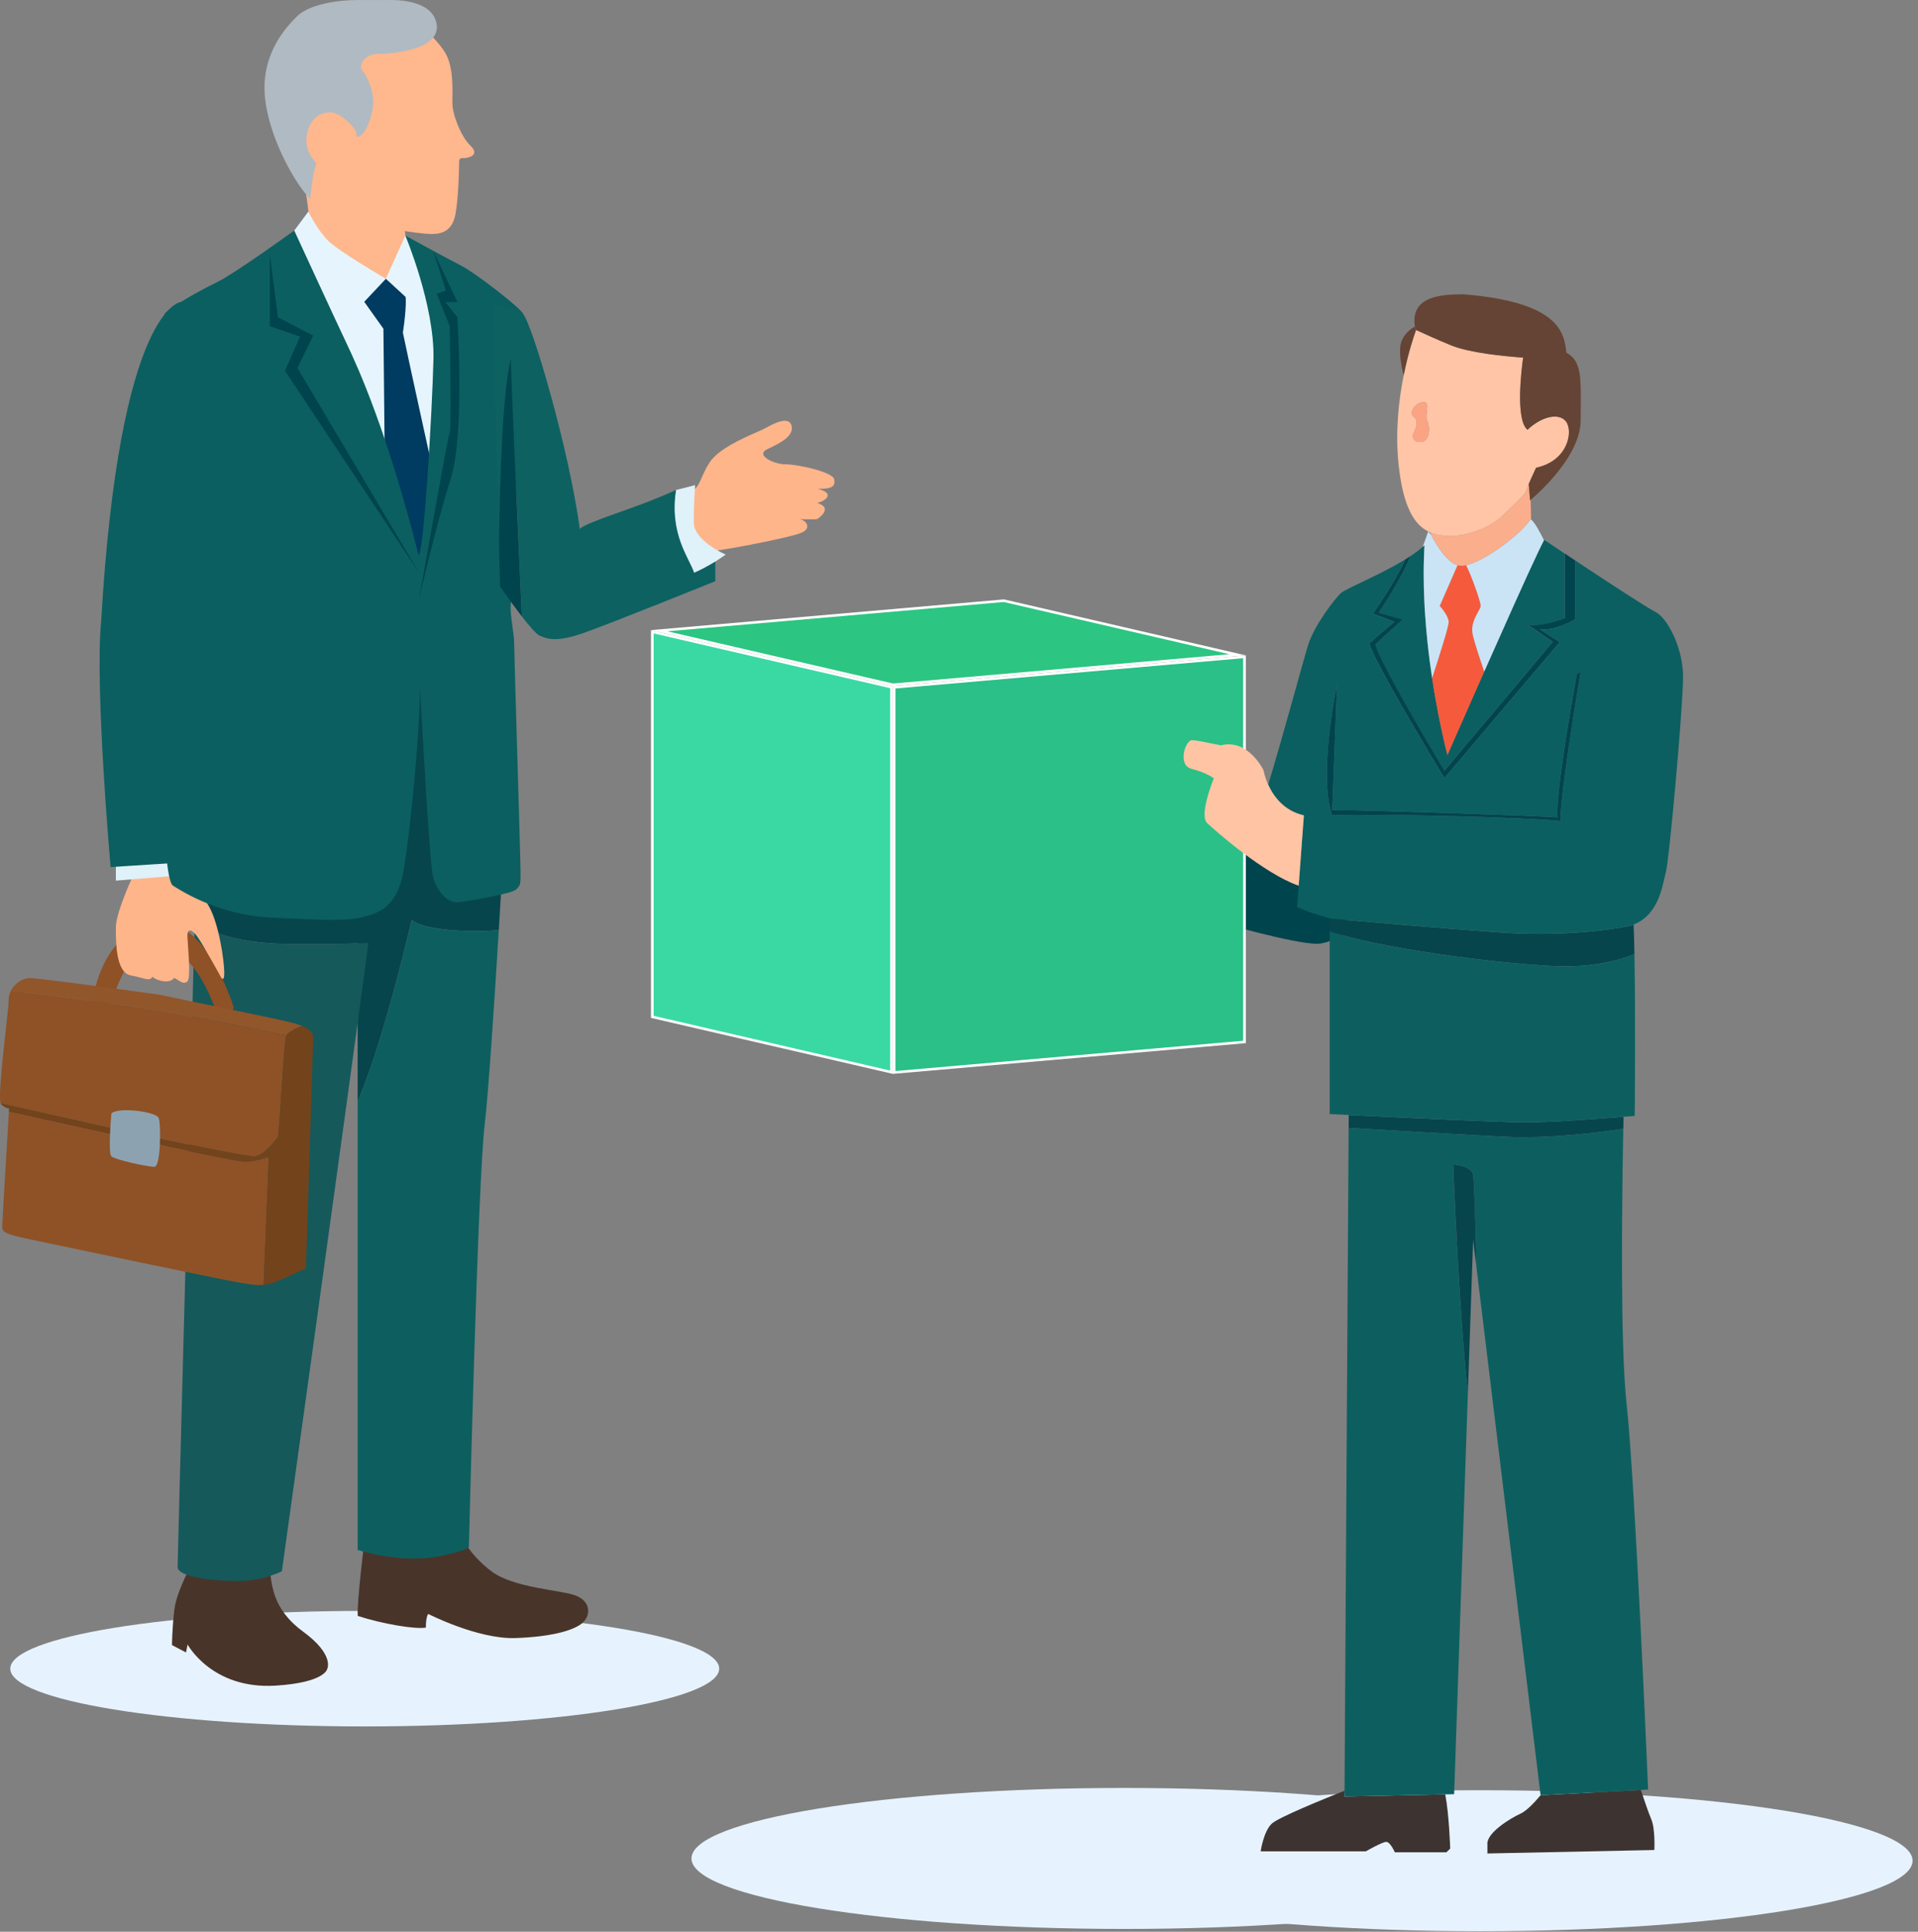 <svg fill="none" height="285" viewBox="0 0 283 285" width="283" xmlns="http://www.w3.org/2000/svg"><rect x="0" y="0" width="283" height="285" fill="#808080" stroke="none"/><g fill="#e6f3ff"><path d="m165.866 284.586c35.258 0 63.839-4.656 63.839-10.4s-28.581-10.401-63.839-10.401c-35.257 0-63.839 4.657-63.839 10.401s28.582 10.4 63.839 10.4z"/><path d="m218.361 284.922c35.257 0 63.839-4.657 63.839-10.401s-28.582-10.4-63.839-10.4c-35.258 0-63.84 4.656-63.84 10.4s28.582 10.401 63.84 10.401z"/><path d="m53.816 254.707c28.884 0 52.3-3.815 52.3-8.52 0-4.706-23.416-8.521-52.3-8.521s-52.3 3.815-52.3 8.521c0 4.705 23.416 8.52 52.3 8.52z"/></g><path d="m53.915 226.041s-1.313 10.645-1.125 12.364c3.617 1.176 8.448 1.995 10.047 1.723 0-1.676.351-2.014.351-2.014s7.298 3.737 12.84 3.556 8.848-1.2 9.998-2.309 1.125-3.08-1.032-3.942c-2.157-.861-9.247-1.085-12.583-3.67-3.335-2.584-4.412-5.118-5.586-7.246-1.174-2.128-12.676-5.117-12.909 1.538z" fill="#49342a"/><path d="m28.57 230.255s-2.536 4.393-2.862 7.336c-.326 2.942-.33 5.118-.33 5.118l2.067 1.085.236-1.176s3.563 6.66 13.003 6.07c7.229-.452 7.58-2.423 7.58-2.423s1.199-2.061-3.543-5.547c-4.742-3.485-4.554-7.112-5.023-9.645-.469-2.534-3.286-4.032-6.43-3.761s-4.693 2.943-4.693 2.943z" fill="#49342a"/><path d="m75.062 110.381c0 1.393-.673 13.91-1.464 26.844-5.166.413-11.4-.11-12.852-1.511-3.869 16.416-6.789 24.079-7.975 26.825v-56.103s5.973-6.475 9.141-6.475 13.149 7.722 13.149 10.42z" fill="#07454c"/><path d="m71.519 165.882c-1.028 8.457-2.332 62.338-2.332 62.338s.143.448-4.66 1.44c-5.782.991-11.755-.992-11.755-.992v-66.13c1.187-2.745 4.106-10.408 7.975-26.824 1.452 1.401 7.686 1.924 12.852 1.511-.738 12.1-1.586 24.57-2.079 28.657z" fill="#0d5f5f"/><path d="m55.756 128.103c-.131 1.299-.644 5.299-1.407 11.019-2.65.126-6.744.232-12.309.134-6.65-.118-10.458-1.594-13.325-2.966.228-8.43.375-13.855.375-13.855s7.457-4.768 11.889-4.768 15.522 2.97 14.776 10.436z" fill="#07454c"/><path d="m54.357 139.122c-3.612 27.076-12.766 92.69-12.766 92.69s-2.703 1.448-6.528 1.448c-3.825 0-8.856-.629-8.856-2.069 0-1.117 1.737-65.847 2.516-94.902 2.866 1.373 6.675 2.848 13.325 2.966 5.566.099 9.659-.008 12.309-.133z" fill="#15595b"/><path d="m34.494 148.657s-3.763-12.34-10.104-12.34c-6.34 0-9.027 4.665-10.316 9.28-1.288 4.614.628 4.512.628 4.512s1.133-.779 2.401-4.095c1.268-3.317 3.458-7.36 6.956-6.479 3.502.881 5.867 4.614 7.478 8.76 1.611 4.146 2.956.362 2.956.362z" fill="#8f5126"/><path d="m19.864 128.743c-.656 1.267-2.769 6.11-2.769 8.045s-.069 6.675 2.181 7.112c2.251.433 2.768.936 3.217.201.673.649 2.663 1.07 3.184.165.762.366 1.39 1.078 1.974.519.583-.558 0-5.826 0-6.762s.554-1.07 1.419.098c.864 1.169 3.564 6.11 3.564 6.11s.624 1.003.416-1.57c-.208-2.573-1.109-7.812-2.801-9.815-1.696-2.002-2.768-2.305-3.494-4.441-.726-2.136-2.214-2.635-3.6-2.635s-3.286 2.97-3.286 2.97z" fill="#ffb58a"/><path d="m17.096 127.032v2.892l10.732-.87v-3.28z" fill="#dff1f9"/><path d="m102.858 81.546c2.381 0 13.659-2.203 15.376-2.938 1.712-.736.571-2.022-.428-2.022 2.095.09 2.76 0 2.76 0s2.569-1.609 0-2.388c1.097-.185 2.854-1.424.094-2.065 2.14 0 2.617-.366 2.426-1.424-.192-1.058-5.329-2.203-7.14-2.203-1.81 0-4.57-1.377-2.711-2.25s3.902-1.884 3.572-3.399c-.331-1.514-2.524-.46-3.715.228-1.19.688-6.805 2.616-8.424 5.189-1.618 2.573-1.141 3.627-3.429 4.728-2.283 1.101-9.875 6.912-1.382 8.54h2.997z" fill="#ffb58a"/><path d="m44.264 24.468c.644 1.916 1.688 8.092 1.24 9.956s.991 13.98 8.534 13.693c7.543-.287 5.708-14.028 5.708-14.028s2.581.433 4.02.433 2.977-.48 3.425-2.872.546-6.51.546-7.419c0-.909.098-.909.746-.909s2.381-.433.942-1.817c-1.439-1.385-2.679-4.642-2.679-6.318s.249-5.314-1.093-7.466c-1.341-2.152-4.664-5.314-7.441-5.602-2.781-.287-11.461-.334-13.296 8.473-1.835 8.808-.644 13.882-.644 13.882z" fill="#ffb78d"/><path d="m52.553.008c-2.728 0-6.895.637-8.664 2.345-1.77 1.707-5.227 5.554-4.832 11.538.396 5.983 4.44 13.253 6.732 15.463.216-3.493.909-5.267.909-5.267s-1.986-1.817-1.39-4.355c.595-2.537 2.083-3.159 3.474-3.159s3.772 2.297 3.772 3.064c0 .767.273.743.991.047.718-.696 1.537-3.206 1.537-4.693 0-1.487-.893-3.831-1.586-4.5-.693-.669.151-2.537 2.283-2.537 2.132 0 9.329-.622 8.636-4.453-.693-3.831-6.821-3.493-7.478-3.493h-4.379z" fill="#b0bac2"/><path d="m56.924 41.127s-6.813-3.973-8.448-5.554c-1.639-1.581-2.976-4.355-2.976-4.355l-2.87 3.851s13.243 31.859 14.731 35.785c1.488 3.926 4.465 13.642 4.465 13.642s4.314-23.075 2.626-34.853c-1.688-11.778-4.64-14.885-4.64-14.885l-2.887 6.365z" fill="#e6f5fd"/><path d="m56.937 41.128-3.193 3.399 2.83 3.973.212 20.88 5.048 15.121 2.132-14.645s-3.971-18.052-4.518-20.782c.595-3.973.396-5.267.396-5.267l-2.915-2.683z" fill="#003b61"/><path d="m32.151 41.562c-3.205 1.569-6.748 3.639-7.792 4.642s-1.835 82.533 1.142 84.445c2.976 1.912 8.089 4.437 14.54 4.732 6.45.295 10.866.567 13.101 0 2.234-.566 5.309-1.093 6.353-6.695 1.044-5.601 2.63-22.402 2.43-27.717.396 6.176 1.439 26.809 2.035 28.63s1.986 3.78 3.918 3.493c1.937-.287 7.641-1.243 8.285-1.869.644-.625.644-.719.644-2.584s-.942-32.076-.942-33.653-.693-4.642-.497-5.842 1.786-42.272 1.786-42.846-6.846-5.936-9.08-7.085c-2.234-1.149-8.265-4.449-8.265-4.449s4.346 10.338 4.147 18.237c-.2 7.899-1.39 28.244-2.186 28.917-4.567-18.001-8.88-27.576-10.569-31.116-1.688-3.544-7.784-16.789-7.784-16.789s-8.742 6.314-11.27 7.553z" fill="#0b5f60"/><path d="m99.734 72.296s-.844 5.122 0 7.085c.845 1.963 1.786 5.122 2.679 5.122s4.665-2.683 4.665-2.683-4.714-2.01-4.714-4.787.2-5.456.2-5.456z" fill="#dff1f9"/><path d="m105.542 82.865v2.88s-15.628 6.322-19.498 7.663c-3.873 1.337-5.162.909-6.401.382-.501-.212-1.558-1.448-2.638-2.84-.432-9.409-1.627-35.569-1.627-38.02-1.187 4.74-1.611 16.927-1.749 27.233l-.885-35.061s3.083-.189 4.416 1.196c1.333 1.389 6.801 19.964 8.387 31.741 1.215-1.172 7.792-2.825 14.193-5.743-.995 6.558 1.982 10.051 2.679 12.206 1.439-.622 3.123-1.636 3.123-1.636z" fill="#0d6161"/><path d="m26.681 44.558s-9.06.696-11.763 47.201c-.934 9.806 1.399 36.163 1.399 36.163l12.648-.814s-.966-21.907 0-32.807 4.974-24.578 3.576-35.73c-1.399-11.152-5.859-14.008-5.859-14.008z" fill="#0b5f60"/><path d="m44.546 151.355c-.962.405-2.035.936-2.287 1.396-3.727-.763-11.816-2.403-17.157-3.371-5.529-1.007-18.103-2.569-23.494-3.222.555-1.085 1.733-1.86 2.793-1.86 1.452 0 19.025 2.439 19.025 2.439 3.604.778 18.107 3.682 20.04 4.252.408.122.771.24 1.081.366z" fill="#92562b"/><path d="m42.262 152.751s-.02.036-.029.051c-.375.881-1.019 14.724-1.231 14.933-.212.204-1.615 2.435-3.282 2.848-1.472.37-30.792-6.298-37.646-7.864-.436-1.766 1.211-13.634 1.211-15.259 0-.46.122-.901.326-1.302 5.39.653 17.965 2.215 23.494 3.222 5.341.968 13.431 2.608 17.157 3.371z" fill="#8e5226"/><path d="m39.714 169.277c-.016.429-.037.909-.057 1.428-1.023.33-2.434.708-3.551.708-1.716 0-27.673-5.779-34.8-7.376.016-.322.029-.503.029-.503s-.481.051-1.182-.622c-.033-.035-.061-.098-.082-.193 6.854 1.566 36.174 8.234 37.646 7.864.75-.185 1.443-.736 1.998-1.306z" fill="#73431c"/><path d="m39.666 170.706c-.2 4.787-.542 13.115-.762 18.862-1.35.122-2.622-.201-4.028-.421-1.986-.311-27.135-5.602-30.576-6.325-3.437-.728-3.975-1.039-3.975-1.818 0-.696.82-14.177.991-16.966 7.127 1.597 33.084 7.376 34.8 7.376 1.117 0 2.528-.378 3.551-.708z" fill="#8e5226"/><path d="m46.213 153.062c0 .933-1.072 34.062-1.072 34.062s-2.475 1.192-4.514 2.022c-.595.244-1.166.37-1.725.421.22-5.747.563-14.075.762-18.862.02-.519.041-.999.057-1.428.689-.7 1.166-1.428 1.284-1.542.212-.208.856-14.051 1.231-14.932.008-.016.016-.036.029-.052.253-.46 1.325-.991 2.287-1.396 1.162.46 1.659.968 1.659 1.707z" fill="#73431c"/><path d="m16.437 164.262s-.53 5.83 0 6.341c.53.512 5.374 1.542 6.34 1.542s.975-6.242.648-7.19-5.969-1.672-6.989-.689z" fill="#8da2b1"/><path d="m52.767 162.539c-.379.877-.579 1.251-.579 1.251z" fill="#0d5f5f"/><g fill="#00444e"><path d="m39.816 37.537v10.586l4.461 1.538-2.23 5.039 19.787 29.802-17.948-30.211 2.324-4.768-5.207-2.722z"/><path d="m63.916 36.994 3.572 7.565h-1.786l1.786 2.242s1.129 17.163-.987 23.834c-2.116 6.676-4.669 17.706-4.669 17.706s4.245-23.972 4.526-24.519c.281-.547 0-15.7 0-15.7l-1.9-4.768 1.333-.507z"/><path d="m77.001 90.949c-1.582-2.05-3.217-4.437-3.217-4.437l-.159-6.349c.139-10.306.563-22.493 1.749-27.233 0 2.451 1.195 28.61 1.627 38.02z"/><path d="m179.772 136.038s11.096 3.203 14.557 3.203c1.196 0 2.949-.716 4.769-1.786-.387-.16-.6-.263-.6-.263l.13-1.721.107-1.428c-5.156-1.79-12.41-8.188-13.52-9.254-.296-.286-.386-.811-.363-1.439-1.006-.233-1.729-.446-1.827-.541z"/></g><path d="m183.625 153.724v-56.825l-51.692 4.505v56.822z" fill="#2ac087"/><path d="m183.426 97.108-51.302 4.467v56.441l51.302-4.467zm.394-.415v57.206l-52.091 4.536v-57.206z" fill="#fff"/><path d="m131.541 101.381-35.296-8.168v56.814l35.296 8.168z" fill="#3ad9a4"/><path d="m96.447 93.452v56.422l34.901 8.077v-56.421zm-.395-.484 35.69 8.26v57.206l-35.69-8.26z" fill="#fff"/><path d="m182.615 96.604-34.49-7.982-50.864 4.433 34.491 7.982z" fill="#2cc582"/><path d="m148.102 88.817-49.632 4.322 33.291 7.704 49.632-4.323zm.028-.385 35.69 8.26-52.091 4.535-35.69-8.26z" fill="#fff"/><path d="m186.011 273.137h15.52s2.42-1.394 3.012-1.394 1.263 1.535 1.263 1.535h7.61l.561-.541s-.154-5.042-.735-8.005l-14.861.316.008-.857c-3.004 1.196-9.809 3.957-10.756 4.875-1.22 1.184-1.622 4.071-1.622 4.071z" fill="#3d3432"/><path d="m219.466 272.002v1.451l24.634-.511s.15-3.13-.446-4.512c-.383-.892-1.093-2.982-1.547-4.346h-.008l-14.786.774c-.864 1.028-2.041 2.296-2.925 2.7-1.567.715-4.93 2.791-4.93 4.44z" fill="#3d3432"/><path d="m198.993 166.258v.149c5.029.304 16.563.993 23.162 1.313 6.49.316 14.033-.674 17.364-1.184.008-.095.008-.19.012-.278.008-.529.012-1.024.024-1.489-3.308.267-10.725.823-14.392.823s-19.645-.762-26.158-1.09z" fill="#07454c"/><path d="m198.377 265.052 14.861-.316 1.319-.03 2.029-59.183v-.053c-1.315-11.589-2.171-33.664-2.171-33.664s2.652.148 2.94 1.515c.166.796.363 7.891.494 13.641l9.461 77.896 14.786-.773h.008l1.074-.061s-1.911-45.469-3.182-56.993c-.951-8.58-.679-30.077-.481-40.504-3.332.511-10.875 1.501-17.364 1.185-6.6-.32-18.133-1.013-23.162-1.314l-.604 97.794-.008.857z" fill="#0d5f5f"/><path d="m202.927 95.094c.458 1.938 5.427 10.568 8.246 15.37.106.171.205.339.296.499.979 1.66 1.634 2.757 1.634 2.757l5.415-6.44.995-1.176 9.584-11.402-3.715-2.551c2.025.404 5.495-.952 5.495-.952v-9.521l-.288-.19c-1.161-.773-2.124-1.428-2.751-1.851-.012.023-.024.046-.036.072-.209.392-.517 1.024-.908 1.843-1.733 3.648-5.021 11.021-7.902 17.525-1.658 3.743-3.178 7.193-4.184 9.486-.134.304-.261.59-.375.849-.549 1.249-.868 1.988-.868 1.988s-.131-.484-.34-1.356c-.043-.179-.087-.369-.134-.582-.458-1.965-1.172-5.301-1.788-9.403-.253-1.683-.494-3.499-.691-5.404-.067-.632-.13-1.28-.185-1.927-.056-.655-.107-1.314-.15-1.98-.052-.666-.087-1.344-.119-2.022-.063-1.356-.098-2.738-.098-4.124 0-.453.007-.91.011-1.367.012-.457.024-.918.036-1.375.02-.468.035-.933.063-1.405-.079.076-.162.156-.249.225-.45.404-.979.815-1.571 1.215h-.008c-.106.076-.209.148-.319.221-1.086 3.054-4.618 8.309-4.618 8.309l3.552 1.013s-2.463 2.148-4.034 3.667z" fill="#0b5f60"/><path d="m230.149 94.724c.309.172.031-.034.031-.034z" fill="#1e558a"/><path d="m207.317 82.554c.249-.145.482-.297.715-.446.11-.072.217-.145.32-.221l-1.039.666z" fill="#1e558a"/><path d="m211.309 100.056c.616 4.102 1.334 7.438 1.788 9.403.047.213.091.403.134.582.209.876.34 1.356.34 1.356s.319-.739.868-1.988c.118-.263.241-.548.375-.849 1.007-2.293 2.522-5.743 4.184-9.486-.592-1.714-1.417-4.189-1.701-5.446-.45-2.041 1.172-3.572 1.172-4.261s-1.555-4.947-2.151-5.986c-.249.061-.474.088-.679.088-.189 0-.383-.03-.572-.088l-2.633 6.021s1.318 1.42 1.318 2.403c0 .659-1.48 5.301-2.443 8.249z" fill="#f65a3d"/><path d="m210.075 83.227c-.008.457-.012.918-.012 1.367 0 1.386.036 2.769.099 4.124.032.678.067 1.356.118 2.022.044.666.091 1.325.15 1.98.056.647.119 1.298.186 1.927.197 1.904.438 3.721.691 5.404.963-2.948 2.443-7.586 2.443-8.249 0-.983-1.318-2.403-1.318-2.403l2.632-6.021c-.734-.209-1.436-.834-2.052-1.584-.797-.963-1.445-2.125-1.82-2.868l-.458-.526c-.154.434-.493 1.394-.801 2.266.087-.072.166-.148.249-.225-.024.468-.044.933-.063 1.405-.012.457-.024.918-.036 1.375z" fill="#cae4f5"/><path d="m218.473 89.372c0 .689-1.622 2.22-1.172 4.261.284 1.257 1.109 3.732 1.701 5.446 2.882-6.504 6.17-13.877 7.903-17.525.386-.823.698-1.451.907-1.843-.493-1.017-1.306-2.578-1.867-3.027v-.008s-.031-.023-.043-.03c-.024-.023-.043-.034-.067-.05-.055.088-.122.179-.19.274-.067.095-.142.19-.228.293-.15.183-.32.381-.506.579l-.035.034c-.107.107-.209.213-.32.328-.107.114-.221.221-.339.328-1.177 1.112-2.728 2.304-4.24 3.248-.173.107-.339.209-.501.305-.166.103-.332.198-.501.286-.296.16-.58.316-.865.453-.106.053-.217.103-.319.148-.111.05-.218.095-.316.137-.119.05-.241.095-.351.137-.154.061-.304.107-.447.148-.122.042-.24.072-.359.095.6 1.04 2.152 5.297 2.152 5.986z" fill="#cae4f5"/><path d="m211.004 78.531c.055.114.118.244.197.4.375.743 1.022 1.904 1.82 2.868.615.75 1.318 1.375 2.052 1.584.19.061.383.088.573.088.205 0 .43-.03.678-.088.119-.023.233-.053.36-.095.142-.042.288-.088.446-.148.11-.042.233-.088.351-.137.099-.042.205-.088.316-.137.106-.05.217-.095.319-.148.285-.137.569-.293.865-.453.166-.088.331-.183.501-.286.162-.095.328-.198.501-.305 1.512-.944 3.06-2.136 4.24-3.248.118-.107.233-.213.339-.328.111-.114.217-.221.32-.328l.035-.034c.186-.198.36-.392.506-.579.079-.103.162-.198.229-.293s.134-.183.189-.274c.024.011.044.023.067.05-.02-.91-.035-1.992-.067-2.879-.02.019-.043.034-.063.053-.063-.849-.134-1.695-.197-2.411-.273.625-.383.91-.383.91.075.362-.407.792-3.276 3.595-2.973 2.917-7.512 3.191-7.512 3.191-1.129-.03-2.301-.088-3.406-.564z" fill="#fbae8c"/><path d="m207.115 55.394c.691-3.45 1.543-5.91 1.788-6.588v-.008c.02-.05.035-.088.047-.118 1.425.659 3.276 1.493 5.171 2.266 2.732 1.112 7.772 1.607 10.626 1.809-.221 1.546-1.184 9.2.647 10.648 1.982-1.912 4.618-2.601 5.68-1.219 1.062 1.382.371 5.796-4.417 6.821-.505 1.078-.856 1.862-1.085 2.399-.272.625-.383.91-.383.91.075.362-.407.792-3.276 3.595-2.972 2.917-7.512 3.191-7.512 3.191-1.129-.03-2.301-.088-3.406-.564h-.008c-.079-.034-.166-.076-.253-.126-1.997-.994-3.718-3.511-4.385-9.993-.493-4.81.044-9.452.758-13.02zm1.464 6.078c.711.415.415 1.721.044 2.308-.375.59-.079 1.554 1.097 1.42 1.176-.13 1.338-2.03.864-3.088-.461-1.047.628-2.879-.647-2.769-1.275.114-2.06 1.706-1.358 2.125z" fill="#ffc5a6"/><path d="m208.765 48.178c.024.149.055.305.087.465.031.011.055.03.087.042 1.425.659 3.276 1.493 5.17 2.266 2.732 1.112 7.772 1.607 10.626 1.809-.221 1.546-1.184 9.2.648 10.648 1.981-1.912 4.618-2.601 5.68-1.219 1.061 1.382.371 5.796-4.417 6.82-.506 1.078-.857 1.862-1.086 2.399.063.716.134 1.558.198 2.41.019-.019.043-.034.063-.053 1.654-1.405 7.409-6.676 7.409-11.813 0-5.994.327-8.595-2.124-9.932-.288-2.921-1.022-7.456-15.161-8.599-3.474 0-7.851.328-7.18 4.76z" fill="#654435"/><path d="m207.101 55.394c.69-3.45 1.543-5.91 1.788-6.588v-.008c-.012-.053-.024-.107-.036-.16-.031-.16-.063-.316-.087-.465-.13.076-.26.156-.387.244-.659.453-1.326 1.12-1.63 2.053-.402 1.245-.035 3.351.352 4.92z" fill="#654435"/><path d="m208.617 63.779c-.375.59-.079 1.554 1.097 1.421 1.176-.13 1.338-2.03.864-3.088-.462-1.047.628-2.879-.647-2.768-1.275.114-2.06 1.706-1.358 2.125.711.415.415 1.721.044 2.308z" fill="#fba483"/><path d="m196.196 135.515v1.885c6.947 2.422 23.789 4.665 32.852 5.118 5.842.293 9.833-.811 12.114-1.756-.031-1.584-.075-3.035-.118-4.254-.206.02-.363.035-.407.046 0 0-7.839 1.817-19.313 1.017-9.024-.632-20.597-1.653-25.128-2.06z" fill="#07454c"/><path d="m230.149 94.724c.309.172.031-.034.031-.034z" fill="#1e558a"/><path d="m202.044 94.926c.482 1.946 5.514 10.587 8.625 15.812.106.167.205.335.296.495 1.271 2.125 2.151 3.576 2.151 3.576l7.148-8.431.008-.008 1.011-1.192 8.869-10.457c-.284-.16-1.054-.644-2.992-1.923 2.195.423 5.293-1.44 5.293-1.44v-8.652c-.541-.358-1.066-.708-1.559-1.036v9.52s-3.474 1.356-5.494.952l3.714 2.551-9.584 11.402-.995 1.176-5.415 6.44s-.655-1.097-1.634-2.757c-.091-.16-.19-.328-.296-.499-2.819-4.802-7.792-13.431-8.246-15.37 1.571-1.516 4.034-3.667 4.034-3.667l-3.552-1.013s3.532-5.255 4.618-8.309c-.233.148-.47.305-.715.446-1.405 3.218-4.76 7.993-4.76 7.993l3.17 1.219s-1.982 1.584-3.687 3.161z" fill="#00444e"/><path d="m230.149 94.724c.309.172.031-.034.031-.034z" fill="#1e558a"/><path d="m193.008 95.17c.92-2.929 3.884-6.748 4.804-7.635.71-.685 5.755-2.677 9.505-4.981-1.405 3.218-4.761 7.993-4.761 7.993l3.17 1.219s-1.981 1.584-3.687 3.161c.482 1.946 5.515 10.587 8.625 15.811.107.168.205.336.296.496 1.271 2.124 2.151 3.575 2.151 3.575l7.149-8.431.007-.007 1.011-1.192 8.869-10.458c.308.171.032-.034.032-.034l-.032.034c-.284-.16-1.054-.644-2.992-1.923 2.195.423 5.294-1.44 5.294-1.44v-8.652c4.578 3.043 10.602 6.98 11.786 7.559 1.697.815 4.101 5.179 4.101 9.612 0 4.432-2.049 27.129-2.546 28.831-.474 1.653-.888 6.173-4.756 7.7 0 .031 0 .061.008.096-.206.019-.364.034-.407.045 0 0-7.839 1.817-19.314 1.017-9.023-.632-20.596-1.653-25.127-2.06v-.034c-1.907-.476-3.419-1.059-4.208-1.394-.387-.16-.6-.263-.6-.263l.13-1.721.107-1.428.766-10.374c-2.973-.678-4.504-2.852-5.262-4.535v-.008c2.08-6.813 5.23-18.489 5.885-20.591zm3.067 23.203c.032.198.067.392.107.579.035.182.079.369.13.54.063.267.142.526.221.77 8.115-.191 28.14.285 33.788.868-.43-1.66 2.195-17.792 2.806-21.471.024-.168.048-.305.075-.415l-.513.076s-.043.225-.118.625c-.569 3.149-3.079 17.263-2.759 20.648-2.475-.209-26.782-1.047-33.251-1.097l.031-.761.024-.648.659-17.178s-2.313 10.895-1.204 17.464z" fill="#0b5f60"/><path d="m175.84 113.441c2.191.548 3.253 1.398 3.253 1.398s-1.291 3.122-1.358 5.141c-.024.632.067 1.154.363 1.439 1.109 1.066 8.364 7.464 13.519 9.254l.766-10.373c-2.972-.678-4.504-2.853-5.262-4.536v-.008c-.537-1.176-.683-2.113-.683-2.113s-2.257-4.707-6.284-3.683c-2.261-.411-3.39-.75-4.31-.75s-2.191 3.683 0 4.227z" fill="#ffc4a4"/><path d="m196.192 137.398v26.966s1.074.053 2.814.137c6.513.327 22.365 1.089 26.158 1.089 3.794 0 11.084-.552 14.392-.823 1.018-.076 1.646-.129 1.646-.129s.142-14.372-.044-23.873c-2.281.944-6.272 2.048-12.113 1.755-9.063-.453-25.906-2.696-32.853-5.118z" fill="#0d5f5f"/><path d="m196.078 118.373c.031.198.067.392.106.579.036.183.079.369.131.541.063.266.142.525.221.769 8.115-.191 28.139.286 33.788.868-.431-1.66 2.194-17.792 2.806-21.47.024-.168.047-.305.075-.415l-.513.076s-.043.225-.118.625c-.569 3.15-3.079 17.263-2.76 20.648-2.474-.209-26.781-1.047-33.251-1.097l.032-.761.024-.648.659-17.178s-2.313 10.895-1.204 17.464z" fill="#00444e"/><path d="m214.418 171.806s.856 22.08 2.17 33.664l.77-22.559.494 4.051c-.131-5.75-.328-12.841-.494-13.64-.288-1.368-2.94-1.516-2.94-1.516z" fill="#07454c"/></svg>